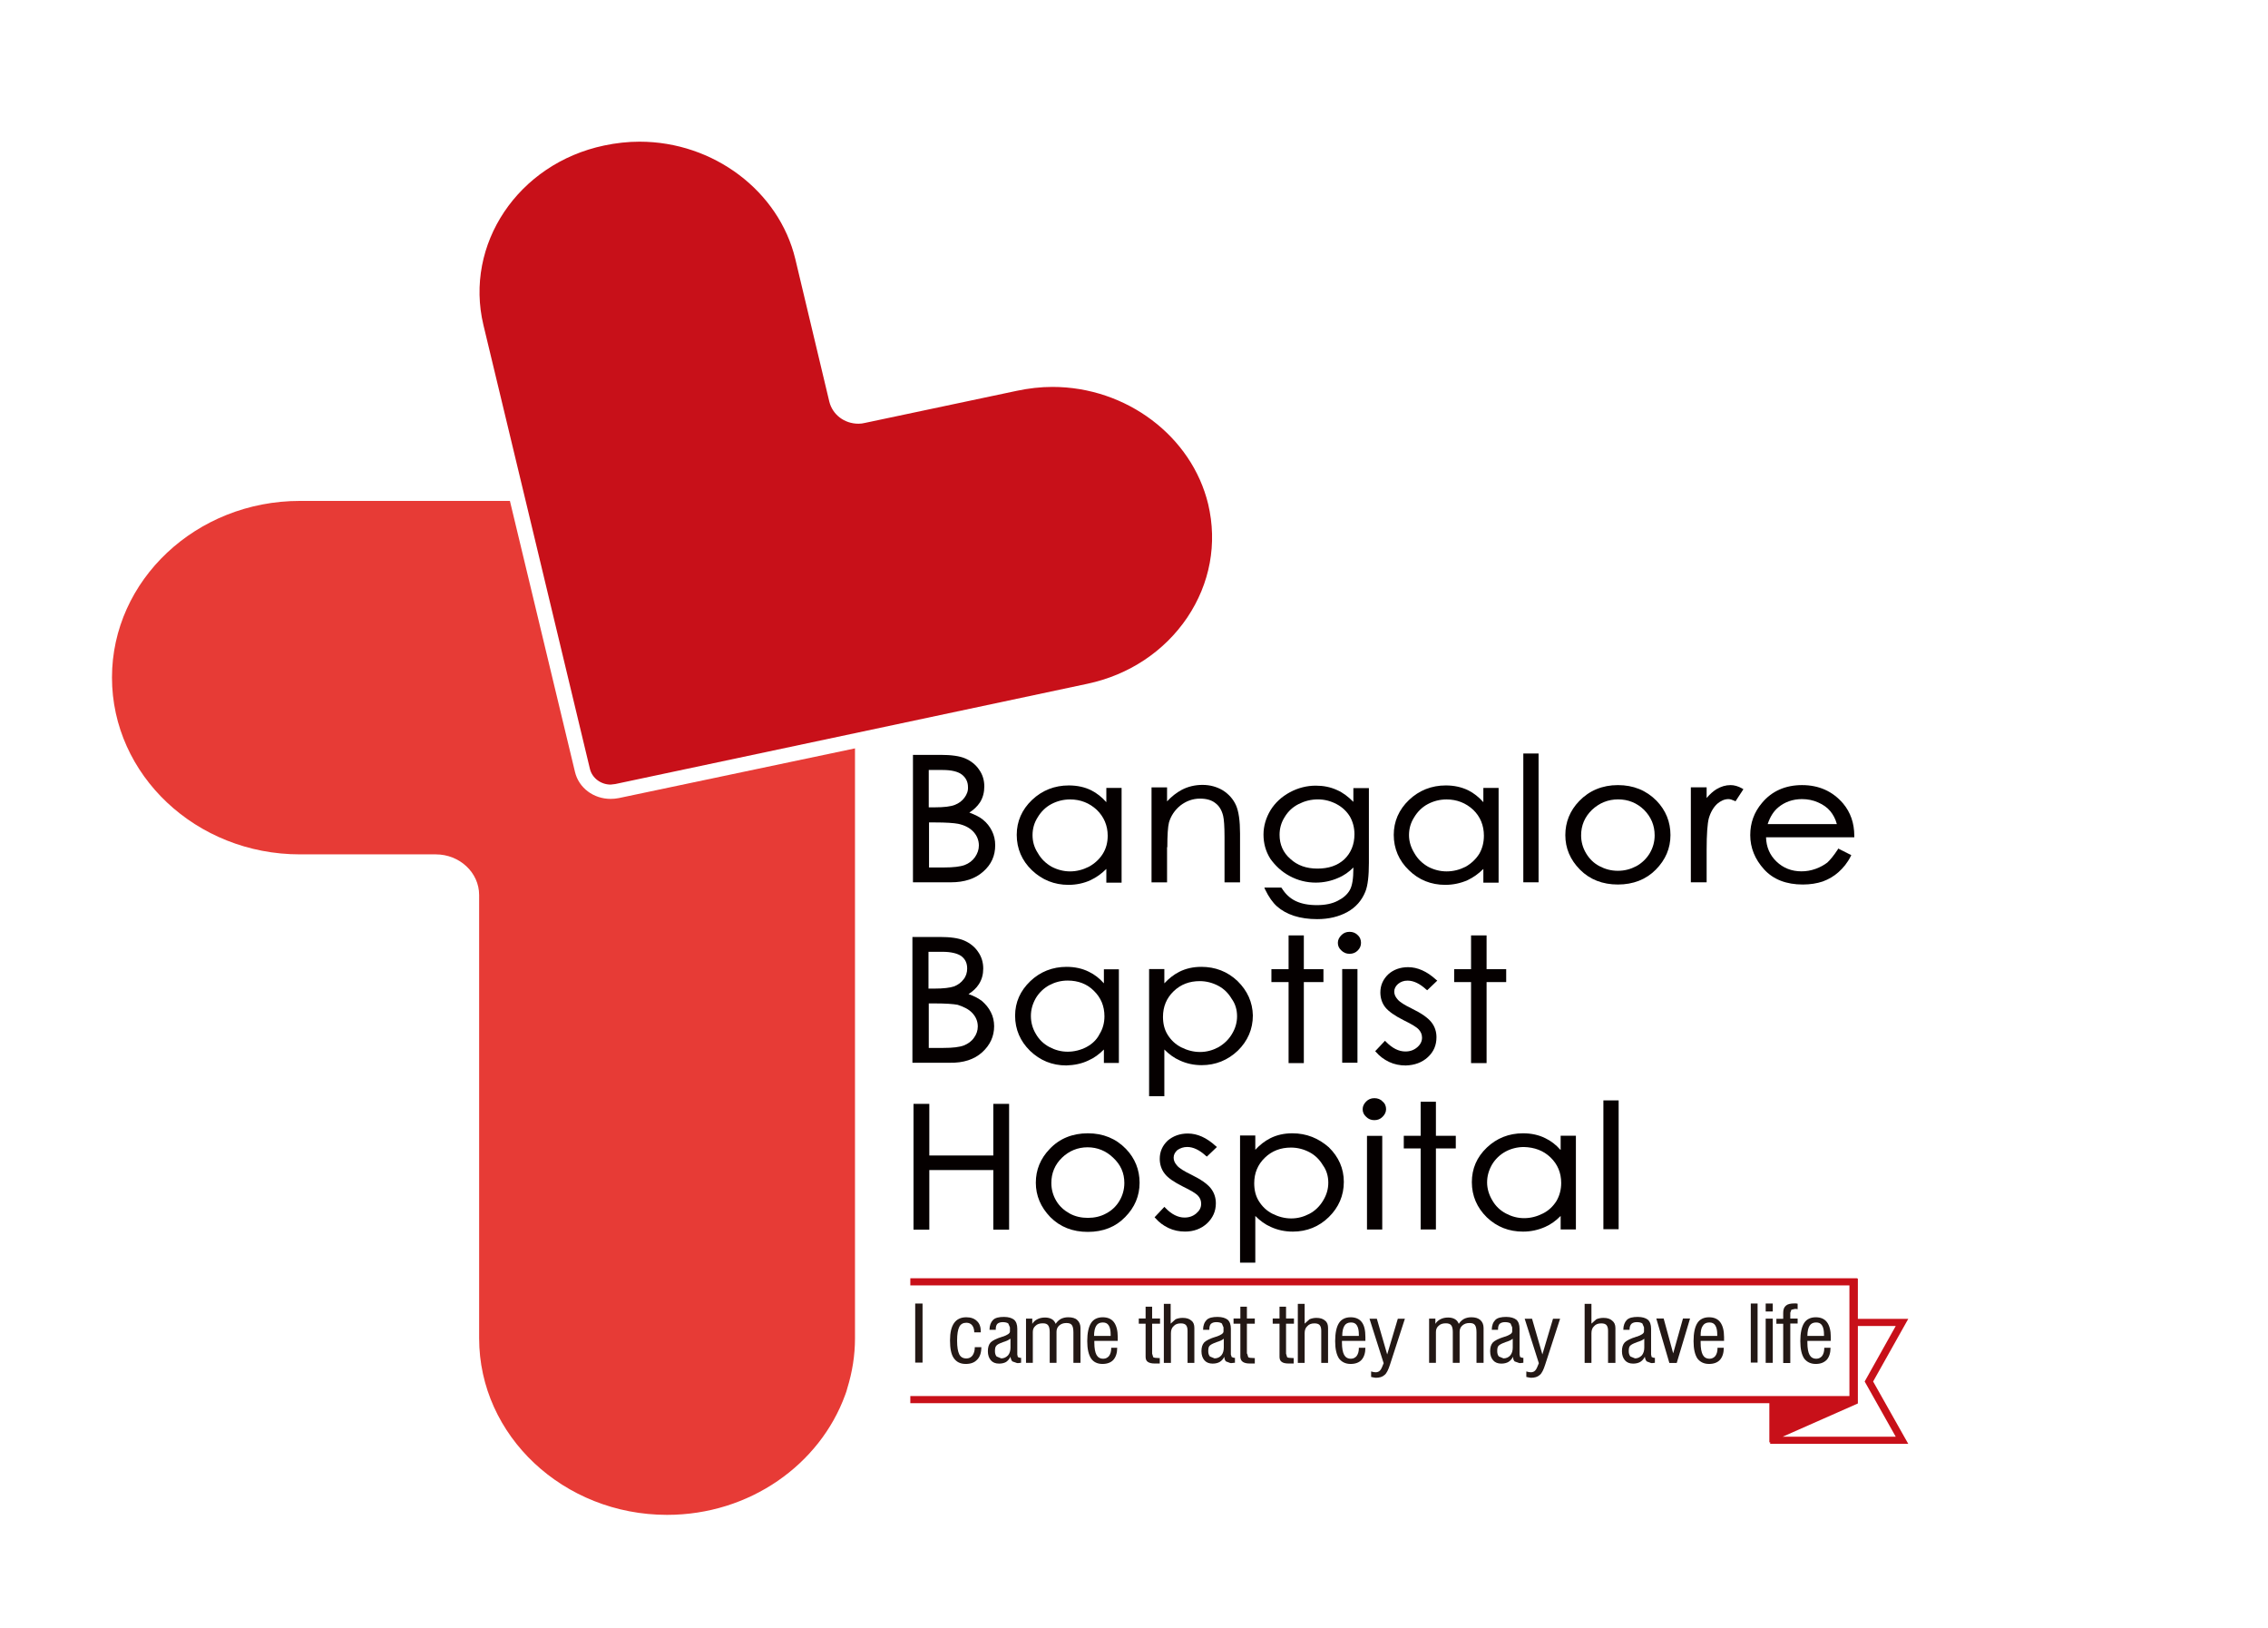 <svg width="163" height="117" viewBox="0 0 163 117" fill="none" xmlns="http://www.w3.org/2000/svg">
<path d="M44.477 57.34C44.281 57.38 44.085 57.399 43.889 57.399C42.656 57.399 41.599 56.61 41.325 55.466L36.647 35.99H21.555C14.097 35.99 8.048 41.693 8.048 48.678C8.048 55.683 14.097 61.385 21.555 61.385H31.322C33.025 61.385 34.435 62.688 34.435 64.305V96.153C34.435 103.158 40.503 108.84 47.941 108.84C53.872 108.84 58.922 105.23 60.743 100.218C60.802 100.06 60.86 99.902 60.9 99.724C61.252 98.58 61.448 97.396 61.448 96.153V92.325V91.851V53.769L44.477 57.34Z" fill="#E73B36"/>
<path d="M86.832 36.225C85.658 31.351 80.96 27.799 75.636 27.799C74.794 27.799 73.933 27.898 73.091 28.076L62.169 30.384C62.012 30.424 61.855 30.443 61.699 30.443C60.681 30.443 59.839 29.792 59.604 28.865L57.157 18.604C55.983 13.73 51.285 10.179 45.961 10.179C45.119 10.179 44.258 10.277 43.416 10.455C37.231 11.757 33.355 17.558 34.745 23.36L37.779 35.988L42.398 55.246C42.555 55.898 43.181 56.371 43.886 56.371L44.219 56.332L61.425 52.681L78.141 49.13C81.136 48.498 83.681 46.801 85.325 44.374C86.969 41.927 87.498 39.047 86.832 36.225Z" fill="#C81019"/>
<path d="M70.664 62.622C71.251 62.109 71.525 61.478 71.525 60.728C71.525 60.353 71.447 60.018 71.29 59.702C71.134 59.386 70.918 59.11 70.644 58.893C70.409 58.696 70.077 58.538 69.666 58.38C69.979 58.183 70.233 57.946 70.429 57.65C70.644 57.315 70.742 56.92 70.742 56.505C70.742 56.071 70.625 55.657 70.37 55.302C70.135 54.947 69.783 54.67 69.372 54.493C68.961 54.315 68.354 54.236 67.591 54.236H65.614V63.392H68.335C69.313 63.392 70.096 63.135 70.664 62.622ZM69.959 59.761C70.214 60.038 70.351 60.373 70.351 60.748C70.351 61.044 70.253 61.32 70.077 61.577C69.901 61.833 69.646 62.03 69.333 62.149C69.02 62.267 68.511 62.326 67.845 62.326H66.769V59.09H67.199C68.002 59.09 68.55 59.13 68.863 59.189C69.333 59.288 69.705 59.485 69.959 59.761ZM69.313 57.315C69.137 57.551 68.922 57.709 68.628 57.828C68.335 57.946 67.845 58.005 67.199 58.005H66.749V55.322H67.747C68.393 55.322 68.863 55.44 69.137 55.657C69.411 55.874 69.568 56.17 69.568 56.545C69.587 56.821 69.49 57.078 69.313 57.315Z" fill="#050000"/>
<path d="M76.791 63.575C77.359 63.575 77.907 63.456 78.377 63.239C78.788 63.042 79.16 62.785 79.512 62.43V63.417H80.608V56.609H79.512V57.635C79.199 57.28 78.827 56.984 78.436 56.787C77.966 56.55 77.418 56.432 76.811 56.432C75.793 56.432 74.893 56.787 74.168 57.477C73.444 58.168 73.072 59.017 73.072 59.983C73.072 60.97 73.444 61.838 74.168 62.529C74.893 63.219 75.773 63.575 76.791 63.575ZM74.208 60.003C74.208 59.549 74.325 59.115 74.579 58.721C74.814 58.326 75.147 57.99 75.558 57.773C75.969 57.556 76.419 57.438 76.909 57.438C77.653 57.438 78.299 57.694 78.827 58.188C79.336 58.681 79.61 59.312 79.61 60.043C79.61 60.536 79.493 60.97 79.258 61.345C79.023 61.72 78.69 62.035 78.26 62.272C77.829 62.489 77.379 62.608 76.909 62.608C76.439 62.608 75.989 62.489 75.578 62.272C75.167 62.035 74.834 61.72 74.599 61.305C74.325 60.891 74.208 60.457 74.208 60.003Z" fill="#050000"/>
<path d="M83.895 60.872C83.895 60.004 83.934 59.412 84.013 59.096C84.15 58.622 84.424 58.208 84.835 57.873C85.246 57.557 85.716 57.379 86.244 57.379C86.694 57.379 87.066 57.478 87.34 57.695C87.614 57.892 87.81 58.208 87.908 58.622C87.967 58.879 88.006 59.372 88.006 60.122V63.397H89.121V59.885C89.121 58.977 89.024 58.287 88.828 57.853C88.632 57.419 88.319 57.063 87.888 56.787C87.458 56.531 86.968 56.393 86.42 56.393C85.892 56.393 85.383 56.511 84.933 56.748C84.561 56.945 84.208 57.221 83.876 57.577V56.57H82.76V63.397H83.876V60.872H83.895Z" fill="#050000"/>
<path d="M92.686 62.94C93.273 63.256 93.899 63.414 94.565 63.414C95.133 63.414 95.681 63.295 96.17 63.078C96.601 62.901 96.953 62.644 97.266 62.328V62.407C97.266 63.118 97.188 63.631 97.012 63.946C96.836 64.262 96.542 64.519 96.15 64.716C95.739 64.933 95.231 65.032 94.643 65.032C94.036 65.032 93.528 64.933 93.116 64.736C92.705 64.538 92.373 64.223 92.118 63.808L92.079 63.769H90.865L90.924 63.907C91.179 64.44 91.472 64.854 91.785 65.13C92.099 65.406 92.51 65.643 92.999 65.801C93.488 65.959 94.056 66.038 94.663 66.038C95.504 66.038 96.229 65.86 96.836 65.525C97.442 65.189 97.873 64.696 98.127 64.065C98.304 63.631 98.382 62.92 98.382 61.993V56.626H97.266V57.612C96.894 57.237 96.503 56.941 96.092 56.764C95.622 56.547 95.113 56.448 94.565 56.448C93.919 56.448 93.293 56.606 92.705 56.922C92.118 57.237 91.648 57.672 91.316 58.204C90.983 58.757 90.807 59.349 90.807 59.961C90.807 60.592 90.963 61.164 91.296 61.697C91.648 62.19 92.099 62.624 92.686 62.94ZM91.962 59.98C91.962 59.526 92.079 59.092 92.333 58.698C92.568 58.303 92.901 57.987 93.332 57.77C93.762 57.553 94.213 57.435 94.722 57.435C95.191 57.435 95.641 57.553 96.053 57.77C96.464 57.987 96.777 58.283 97.012 58.658C97.227 59.033 97.344 59.467 97.344 59.941C97.344 60.671 97.09 61.283 96.62 61.736C96.131 62.19 95.485 62.407 94.682 62.407C93.88 62.407 93.234 62.17 92.745 61.717C92.216 61.263 91.962 60.671 91.962 59.98Z" fill="#050000"/>
<path d="M103.868 63.575C104.435 63.575 104.983 63.456 105.473 63.239C105.884 63.042 106.256 62.785 106.608 62.43V63.417H107.704V56.609H106.608V57.635C106.295 57.28 105.923 56.984 105.531 56.787C105.042 56.55 104.514 56.432 103.907 56.432C102.889 56.432 101.988 56.787 101.264 57.477C100.54 58.168 100.168 59.017 100.168 59.983C100.168 60.97 100.54 61.838 101.264 62.529C101.969 63.219 102.85 63.575 103.868 63.575ZM101.264 60.003C101.264 59.549 101.382 59.115 101.636 58.721C101.871 58.326 102.204 57.99 102.615 57.773C103.026 57.556 103.476 57.438 103.965 57.438C104.709 57.438 105.355 57.694 105.884 58.188C106.393 58.681 106.647 59.312 106.647 60.043C106.647 60.536 106.53 60.97 106.314 61.345C106.079 61.72 105.747 62.035 105.336 62.272C104.905 62.489 104.455 62.608 103.965 62.608C103.496 62.608 103.045 62.489 102.634 62.272C102.223 62.035 101.891 61.72 101.656 61.305C101.401 60.891 101.264 60.457 101.264 60.003Z" fill="#050000"/>
<path d="M116.277 56.408C115.161 56.408 114.222 56.803 113.497 57.553C112.832 58.243 112.499 59.072 112.499 59.999C112.499 60.947 112.851 61.775 113.556 62.486C114.261 63.196 115.181 63.551 116.277 63.551C117.373 63.551 118.293 63.196 118.998 62.486C119.702 61.775 120.055 60.947 120.055 59.999C120.055 59.052 119.722 58.224 119.056 57.533C118.313 56.783 117.393 56.408 116.277 56.408ZM118.919 60.019C118.919 60.473 118.802 60.907 118.567 61.302C118.332 61.696 117.999 62.012 117.608 62.229C117.197 62.446 116.766 62.565 116.277 62.565C115.788 62.565 115.357 62.446 114.946 62.229C114.535 62.012 114.222 61.696 113.987 61.302C113.752 60.907 113.634 60.473 113.634 60.019C113.634 59.309 113.889 58.697 114.417 58.184C114.946 57.691 115.572 57.434 116.296 57.434C117.021 57.434 117.647 57.691 118.156 58.184C118.665 58.697 118.919 59.309 118.919 60.019Z" fill="#050000"/>
<path d="M124.377 56.408C124.025 56.408 123.692 56.507 123.36 56.704C123.105 56.862 122.87 57.079 122.655 57.336V56.566H121.52V63.393H122.655V61.065C122.655 59.92 122.714 59.171 122.811 58.796C122.948 58.322 123.164 57.987 123.418 57.75C123.673 57.533 123.947 57.414 124.221 57.414C124.338 57.414 124.475 57.454 124.651 57.533L124.73 57.572L125.297 56.704L125.2 56.645C124.925 56.487 124.632 56.408 124.377 56.408Z" fill="#050000"/>
<path d="M132.072 61.045C131.798 61.46 131.544 61.775 131.329 61.973C131.094 62.15 130.82 62.308 130.487 62.426C130.154 62.545 129.821 62.604 129.469 62.604C128.764 62.604 128.158 62.367 127.668 61.894C127.198 61.44 126.944 60.868 126.924 60.157H133.267V60.059C133.267 59.131 132.992 58.362 132.464 57.73C131.72 56.862 130.741 56.408 129.508 56.408C128.314 56.408 127.335 56.842 126.631 57.691C126.063 58.362 125.789 59.131 125.789 59.999C125.789 60.907 126.122 61.736 126.787 62.466C127.453 63.196 128.392 63.551 129.567 63.551C130.095 63.551 130.585 63.472 130.996 63.334C131.427 63.176 131.798 62.959 132.131 62.663C132.464 62.367 132.777 61.992 133.012 61.519L133.051 61.44L132.112 60.966L132.072 61.045ZM131.544 58.283C131.74 58.52 131.916 58.835 132.014 59.21H127.042C127.218 58.677 127.472 58.283 127.805 58.007C128.275 57.612 128.862 57.414 129.508 57.414C129.919 57.414 130.311 57.493 130.663 57.651C131.035 57.809 131.329 58.026 131.544 58.283Z" fill="#050000"/>
<path d="M70.586 75.607C71.154 75.094 71.448 74.462 71.448 73.732C71.448 73.377 71.369 73.022 71.213 72.726C71.056 72.41 70.841 72.154 70.567 71.917C70.332 71.739 70.019 71.562 69.608 71.424C69.921 71.226 70.175 70.99 70.351 70.713C70.567 70.378 70.665 70.003 70.665 69.588C70.665 69.154 70.547 68.74 70.293 68.385C70.058 68.03 69.705 67.753 69.294 67.576C68.883 67.398 68.296 67.319 67.533 67.319H65.575V76.357H68.257C69.236 76.376 70.019 76.12 70.586 75.607ZM69.255 70.358C69.079 70.595 68.864 70.753 68.57 70.871C68.276 70.97 67.807 71.029 67.161 71.029H66.73V68.385H67.728C68.355 68.385 68.825 68.503 69.099 68.701C69.373 68.918 69.51 69.194 69.51 69.588C69.51 69.865 69.431 70.141 69.255 70.358ZM69.882 72.785C70.136 73.061 70.273 73.377 70.273 73.752C70.273 74.048 70.175 74.324 69.999 74.561C69.823 74.817 69.568 74.995 69.275 75.113C68.962 75.232 68.472 75.291 67.807 75.291H66.75V72.094H67.18C67.963 72.094 68.511 72.134 68.825 72.193C69.255 72.331 69.627 72.509 69.882 72.785Z" fill="#050000"/>
<path d="M78.221 76.194C78.632 76.017 79.004 75.741 79.336 75.405V76.372H80.413V69.643H79.336V70.65C79.023 70.295 78.671 70.018 78.26 69.821C77.79 69.584 77.242 69.466 76.655 69.466C75.637 69.466 74.756 69.821 74.051 70.492C73.327 71.183 72.955 72.011 72.955 72.978C72.955 73.965 73.327 74.813 74.032 75.504C74.756 76.194 75.617 76.55 76.635 76.55C77.203 76.53 77.731 76.431 78.221 76.194ZM78.084 75.228C77.672 75.445 77.203 75.563 76.733 75.563C76.263 75.563 75.832 75.445 75.421 75.228C75.01 75.01 74.678 74.695 74.443 74.28C74.208 73.886 74.09 73.452 74.09 72.998C74.09 72.544 74.208 72.13 74.443 71.715C74.678 71.321 75.01 71.005 75.402 70.788C75.813 70.571 76.244 70.452 76.733 70.452C77.477 70.452 78.123 70.689 78.612 71.183C79.121 71.676 79.376 72.287 79.376 73.018C79.376 73.491 79.258 73.925 79.023 74.3C78.827 74.695 78.495 75.01 78.084 75.228Z" fill="#050000"/>
<path d="M88.946 70.492C88.222 69.801 87.341 69.466 86.343 69.466C85.755 69.466 85.227 69.584 84.757 69.821C84.366 70.018 84.013 70.295 83.681 70.65V69.624H82.585V78.76H83.681V75.405C84.013 75.741 84.385 76.017 84.796 76.194C85.266 76.412 85.795 76.53 86.362 76.53C87.361 76.53 88.242 76.175 88.966 75.484C89.67 74.793 90.042 73.945 90.042 72.958C90.023 72.011 89.651 71.183 88.946 70.492ZM88.907 73.018C88.907 73.452 88.79 73.886 88.535 74.3C88.3 74.695 87.968 75.01 87.556 75.247C87.145 75.464 86.715 75.583 86.245 75.583C85.775 75.583 85.325 75.464 84.894 75.247C84.464 75.03 84.15 74.715 83.915 74.34C83.681 73.965 83.583 73.531 83.583 73.057C83.583 72.327 83.837 71.715 84.346 71.222C84.855 70.729 85.481 70.492 86.225 70.492C86.695 70.492 87.145 70.61 87.556 70.827C87.968 71.044 88.281 71.36 88.516 71.755C88.79 72.13 88.907 72.564 88.907 73.018Z" fill="#050000"/>
<path d="M93.706 76.382V70.561H95.115V69.634H93.706V67.207H92.61V69.634H91.376V70.561H92.61V76.382H93.706Z" fill="#050000"/>
<path d="M96.993 66.95C96.758 66.95 96.562 67.029 96.406 67.187C96.249 67.345 96.151 67.522 96.151 67.74C96.151 67.957 96.23 68.134 96.406 68.292C96.562 68.45 96.758 68.529 96.993 68.529C97.228 68.529 97.424 68.45 97.58 68.292C97.737 68.134 97.815 67.957 97.815 67.74C97.815 67.522 97.737 67.325 97.58 67.187C97.424 67.029 97.228 66.95 96.993 66.95Z" fill="#050000"/>
<path d="M97.56 69.625H96.463V76.354H97.56V69.625Z" fill="#050000"/>
<path d="M102.612 75.961C103.043 75.567 103.238 75.093 103.238 74.521C103.238 74.126 103.121 73.751 102.866 73.436C102.612 73.12 102.162 72.804 101.477 72.469C100.948 72.212 100.596 71.995 100.439 71.798C100.282 71.62 100.204 71.443 100.204 71.245C100.204 71.028 100.302 70.851 100.478 70.693C100.674 70.535 100.889 70.456 101.163 70.456C101.594 70.456 102.044 70.673 102.494 71.088L102.573 71.147L103.297 70.456L103.219 70.397C102.553 69.785 101.868 69.489 101.203 69.489C100.635 69.489 100.145 69.667 99.774 70.002C99.402 70.358 99.206 70.792 99.206 71.305C99.206 71.699 99.323 72.074 99.558 72.37C99.793 72.666 100.243 72.982 100.87 73.297C101.437 73.574 101.809 73.791 101.966 73.968C102.123 74.146 102.201 74.324 102.201 74.56C102.201 74.817 102.083 75.054 101.848 75.251C101.614 75.448 101.34 75.547 101.007 75.547C100.517 75.547 100.067 75.31 99.617 74.856L99.539 74.777L98.834 75.527L98.893 75.586C99.147 75.882 99.46 76.119 99.832 76.297C100.204 76.474 100.615 76.553 101.026 76.553C101.672 76.534 102.201 76.336 102.612 75.961Z" fill="#050000"/>
<path d="M106.84 76.382V70.561H108.249V69.634H106.84V67.207H105.724V69.634H104.51V70.561H105.724V76.382H106.84Z" fill="#050000"/>
<path d="M71.389 83.02H66.789V79.311H65.653V88.348H66.789V84.066H71.389V88.348H72.524V79.311H71.389V83.02Z" fill="#050000"/>
<path d="M78.183 81.425C77.087 81.425 76.147 81.8 75.443 82.549C74.777 83.24 74.444 84.049 74.444 84.977C74.444 85.904 74.797 86.733 75.482 87.443C76.186 88.153 77.087 88.509 78.183 88.509C79.279 88.509 80.18 88.153 80.865 87.443C81.55 86.752 81.902 85.924 81.902 84.977C81.902 84.049 81.57 83.22 80.924 82.549C80.199 81.8 79.279 81.425 78.183 81.425ZM80.806 84.996C80.806 85.45 80.689 85.884 80.454 86.279C80.219 86.674 79.906 86.969 79.495 87.186C79.103 87.404 78.653 87.502 78.183 87.502C77.713 87.502 77.263 87.404 76.872 87.186C76.48 86.969 76.147 86.674 75.912 86.279C75.677 85.884 75.56 85.45 75.56 84.996C75.56 84.286 75.815 83.674 76.323 83.181C76.832 82.688 77.459 82.431 78.163 82.431C78.868 82.431 79.495 82.688 80.004 83.181C80.552 83.694 80.806 84.286 80.806 84.996Z" fill="#050000"/>
<path d="M85.328 82.408C85.758 82.408 86.208 82.625 86.659 83.04L86.737 83.099L87.461 82.408L87.383 82.349C86.717 81.737 86.052 81.441 85.367 81.441C84.799 81.441 84.31 81.619 83.918 81.954C83.546 82.31 83.35 82.744 83.35 83.257C83.35 83.651 83.468 84.026 83.703 84.322C83.938 84.638 84.388 84.934 85.014 85.25C85.582 85.526 85.954 85.743 86.11 85.921C86.267 86.098 86.326 86.276 86.326 86.493C86.326 86.769 86.208 86.986 85.973 87.183C85.739 87.381 85.465 87.479 85.132 87.479C84.662 87.479 84.192 87.243 83.761 86.789L83.683 86.71L82.978 87.46L83.037 87.519C83.292 87.815 83.605 88.052 83.977 88.229C84.349 88.407 84.76 88.486 85.171 88.486C85.797 88.486 86.326 88.288 86.756 87.894C87.168 87.499 87.383 87.025 87.383 86.453C87.383 86.059 87.265 85.684 87.011 85.368C86.756 85.052 86.306 84.737 85.621 84.401C85.093 84.145 84.74 83.928 84.584 83.73C84.427 83.553 84.349 83.375 84.349 83.178C84.349 82.961 84.447 82.783 84.623 82.625C84.838 82.487 85.053 82.408 85.328 82.408Z" fill="#050000"/>
<path d="M92.88 81.425C92.293 81.425 91.765 81.543 91.295 81.78C90.903 81.977 90.551 82.254 90.218 82.609V81.583H89.122V90.719H90.218V87.364C90.551 87.7 90.923 87.976 91.334 88.153C91.804 88.37 92.332 88.489 92.919 88.489C93.918 88.489 94.799 88.134 95.503 87.443C96.208 86.752 96.58 85.904 96.58 84.917C96.58 83.951 96.208 83.122 95.503 82.431C94.76 81.78 93.898 81.425 92.88 81.425ZM95.464 84.977C95.464 85.411 95.347 85.845 95.092 86.259C94.857 86.654 94.525 86.989 94.114 87.206C93.703 87.423 93.272 87.542 92.802 87.542C92.332 87.542 91.882 87.423 91.451 87.206C91.021 86.989 90.708 86.674 90.473 86.299C90.238 85.924 90.14 85.49 90.14 85.016C90.14 84.286 90.394 83.674 90.903 83.181C91.412 82.688 92.039 82.451 92.782 82.451C93.252 82.451 93.703 82.569 94.114 82.786C94.525 83.003 94.838 83.319 95.073 83.714C95.347 84.089 95.464 84.523 95.464 84.977Z" fill="#050000"/>
<path d="M98.775 78.902C98.54 78.902 98.345 78.981 98.188 79.139C98.031 79.297 97.934 79.475 97.934 79.692C97.934 79.909 98.012 80.086 98.188 80.244C98.345 80.402 98.54 80.481 98.775 80.481C99.01 80.481 99.206 80.402 99.362 80.244C99.519 80.086 99.617 79.909 99.617 79.692C99.617 79.475 99.539 79.277 99.362 79.139C99.225 78.981 99.01 78.902 98.775 78.902Z" fill="#050000"/>
<path d="M99.341 81.609H98.245V88.338H99.341V81.609Z" fill="#050000"/>
<path d="M103.198 79.158H102.102V81.605H100.889V82.513H102.102V88.334H103.198V82.513H104.627V81.605H103.198V79.158Z" fill="#050000"/>
<path d="M112.143 82.609C111.83 82.254 111.477 81.977 111.066 81.78C110.597 81.543 110.048 81.425 109.461 81.425C108.443 81.425 107.563 81.78 106.858 82.451C106.134 83.141 105.781 83.97 105.781 84.937C105.781 85.924 106.153 86.772 106.858 87.463C107.582 88.153 108.443 88.489 109.461 88.489C110.029 88.489 110.557 88.37 111.047 88.153C111.458 87.976 111.83 87.7 112.163 87.364V88.331H113.259V81.602H112.163V82.609H112.143ZM111.438 83.161C111.947 83.654 112.202 84.266 112.202 84.996C112.202 85.47 112.084 85.904 111.869 86.279C111.634 86.654 111.321 86.969 110.89 87.186C110.46 87.404 110.009 87.522 109.54 87.522C109.07 87.522 108.639 87.404 108.228 87.186C107.817 86.969 107.484 86.654 107.249 86.239C107.014 85.845 106.877 85.411 106.877 84.957C106.877 84.503 106.995 84.089 107.23 83.674C107.465 83.28 107.797 82.964 108.189 82.747C108.58 82.53 109.05 82.411 109.52 82.411C110.283 82.431 110.929 82.668 111.438 83.161Z" fill="#050000"/>
<path d="M116.331 79.061H115.235V88.316H116.331V79.061Z" fill="#050000"/>
<path d="M110.577 54.138H109.48V63.392H110.577V54.138Z" fill="#050000"/>
<path d="M137.145 94.759H133.524V91.859L133.485 91.878V91.839H65.424V92.352H132.389H132.917V94.759V95.272V100.304H127.75H127.201H127.143H65.424V100.817H127.162V103.639L127.221 103.619V103.737H137.145L134.62 99.258L137.145 94.759ZM136.245 103.224H128.121L133.524 100.837V95.272H136.245L134.013 99.258L136.245 103.224Z" fill="#C81019"/>
<path d="M66.303 93.657H65.775V97.9H66.303V93.657Z" fill="#231815"/>
<path d="M70.058 96.793H70.528C70.528 97.188 70.43 97.484 70.234 97.681C70.039 97.898 69.764 97.997 69.412 97.997C69.021 97.997 68.747 97.859 68.551 97.583C68.355 97.306 68.277 96.872 68.277 96.3C68.277 95.748 68.375 95.333 68.57 95.057C68.766 94.781 69.06 94.643 69.451 94.643C69.784 94.643 70.039 94.741 70.215 94.919C70.41 95.096 70.489 95.353 70.489 95.669V95.728H70.019C70.019 95.511 69.96 95.333 69.862 95.215C69.764 95.096 69.627 95.037 69.451 95.037C69.216 95.037 69.04 95.136 68.942 95.333C68.844 95.531 68.786 95.846 68.786 96.32C68.786 96.793 68.844 97.109 68.942 97.306C69.04 97.504 69.216 97.602 69.451 97.602C69.627 97.602 69.764 97.543 69.882 97.405C69.999 97.247 70.058 97.05 70.058 96.793Z" fill="#231815"/>
<path d="M73.367 97.913L73.21 97.933H73.093L72.76 97.815C72.681 97.736 72.642 97.617 72.623 97.479C72.544 97.637 72.447 97.755 72.309 97.854C72.172 97.933 71.996 97.973 71.801 97.973C71.546 97.973 71.35 97.894 71.213 97.736C71.076 97.578 70.998 97.361 70.998 97.085C70.998 96.808 71.057 96.611 71.194 96.453C71.331 96.315 71.605 96.177 72.035 96.039H72.055C72.407 95.921 72.584 95.802 72.584 95.664V95.368L72.466 95.092C72.388 95.032 72.251 94.993 72.075 94.993C71.898 94.993 71.781 95.032 71.683 95.112C71.605 95.19 71.566 95.329 71.566 95.486V95.546H71.115C71.115 95.23 71.213 94.993 71.37 94.835C71.527 94.677 71.801 94.618 72.153 94.618C72.486 94.618 72.721 94.697 72.877 94.816C73.034 94.954 73.112 95.171 73.112 95.467V97.321L73.151 97.499L73.308 97.558H73.367H73.386V97.913H73.367ZM72.584 96.197C72.505 96.276 72.329 96.355 72.075 96.433L72.035 96.453C71.801 96.532 71.664 96.611 71.605 96.69C71.527 96.769 71.507 96.907 71.507 97.085C71.507 97.243 71.546 97.361 71.624 97.46L71.957 97.598C72.153 97.598 72.309 97.519 72.447 97.381C72.564 97.243 72.623 97.045 72.623 96.828V96.197H72.584Z" fill="#231815"/>
<path d="M73.739 97.918V94.741H74.189V95.116C74.287 94.958 74.404 94.86 74.561 94.781C74.718 94.702 74.894 94.662 75.109 94.662C75.305 94.662 75.461 94.702 75.598 94.781C75.735 94.86 75.814 94.978 75.872 95.116C75.97 94.958 76.107 94.84 76.244 94.761C76.401 94.682 76.577 94.643 76.773 94.643C77.047 94.643 77.282 94.702 77.419 94.84C77.575 94.978 77.654 95.175 77.654 95.412V97.918H77.145V95.728C77.145 95.471 77.106 95.294 77.027 95.195C76.949 95.096 76.832 95.057 76.636 95.057C76.421 95.057 76.264 95.116 76.127 95.234C75.99 95.353 75.931 95.511 75.931 95.688V97.918H75.442V95.708C75.442 95.471 75.403 95.314 75.324 95.215C75.246 95.116 75.129 95.077 74.933 95.077C74.718 95.077 74.541 95.136 74.424 95.254C74.287 95.373 74.228 95.511 74.228 95.708V97.918H73.739Z" fill="#231815"/>
<path d="M79.823 96.833H80.293C80.293 97.208 80.195 97.504 80.019 97.701C79.843 97.898 79.569 97.997 79.236 97.997C78.864 97.997 78.59 97.859 78.414 97.602C78.237 97.326 78.14 96.931 78.14 96.359C78.14 95.767 78.237 95.333 78.414 95.057C78.59 94.781 78.883 94.643 79.255 94.643C79.608 94.643 79.882 94.761 80.058 94.998C80.234 95.234 80.332 95.59 80.332 96.063V96.241V96.34H78.649V96.478C78.649 96.872 78.707 97.168 78.805 97.346C78.903 97.523 79.06 97.622 79.294 97.622C79.471 97.622 79.608 97.543 79.706 97.425C79.803 97.287 79.862 97.109 79.862 96.872V96.833H79.823ZM78.629 95.984H79.823V95.905C79.823 95.609 79.784 95.392 79.686 95.234C79.588 95.077 79.451 95.017 79.255 95.017C79.04 95.017 78.883 95.096 78.786 95.254C78.688 95.412 78.629 95.649 78.629 95.984Z" fill="#231815"/>
<path d="M82.803 97.256L82.882 97.513C82.94 97.552 83.058 97.572 83.254 97.572H83.312H83.352V97.966H83.234H82.999C82.764 97.966 82.608 97.927 82.49 97.848C82.373 97.769 82.334 97.631 82.334 97.473V95.105H81.844V94.73H82.334V93.882H82.803V94.73H83.371V95.105H82.803V97.256Z" fill="#231815"/>
<path d="M83.645 97.923V93.681H84.135V95.101L84.487 94.786C84.624 94.727 84.8 94.687 84.996 94.687C85.27 94.687 85.466 94.746 85.623 94.884C85.779 95.003 85.838 95.18 85.838 95.417V97.923H85.349V95.614C85.349 95.417 85.309 95.299 85.231 95.2C85.153 95.121 85.035 95.082 84.859 95.082C84.644 95.082 84.468 95.141 84.35 95.279C84.213 95.397 84.154 95.575 84.154 95.792V97.923H83.645Z" fill="#231815"/>
<path d="M88.697 97.913L88.54 97.933H88.423L88.109 97.815C88.031 97.736 87.992 97.617 87.992 97.479C87.914 97.637 87.816 97.755 87.659 97.854C87.522 97.933 87.346 97.973 87.15 97.973C86.896 97.973 86.7 97.894 86.563 97.736C86.426 97.578 86.348 97.361 86.348 97.085C86.348 96.808 86.406 96.611 86.543 96.453C86.68 96.315 86.954 96.177 87.385 96.039H87.405C87.757 95.921 87.933 95.802 87.933 95.664V95.368L87.816 95.092C87.737 95.032 87.6 94.993 87.424 94.993C87.248 94.993 87.131 95.032 87.033 95.112C86.954 95.19 86.915 95.329 86.915 95.486V95.546H86.465C86.465 95.23 86.563 94.993 86.72 94.835C86.876 94.677 87.15 94.618 87.503 94.618C87.835 94.618 88.07 94.697 88.227 94.816C88.383 94.954 88.462 95.171 88.462 95.467V97.321L88.52 97.499L88.677 97.558H88.736H88.755V97.913H88.697ZM87.933 96.197C87.855 96.276 87.679 96.355 87.424 96.433L87.385 96.453C87.15 96.532 87.013 96.611 86.935 96.69C86.857 96.769 86.837 96.907 86.837 97.085C86.837 97.243 86.876 97.361 86.954 97.46L87.287 97.598C87.483 97.598 87.659 97.519 87.777 97.381C87.894 97.243 87.953 97.045 87.953 96.828V96.197H87.933Z" fill="#231815"/>
<path d="M89.633 97.256L89.712 97.513C89.77 97.552 89.888 97.572 90.084 97.572H90.142H90.182V97.966H90.064H89.829C89.594 97.966 89.438 97.927 89.32 97.848C89.203 97.769 89.144 97.631 89.144 97.473V95.105H88.655V94.73H89.144V93.882H89.614V94.73H90.182V95.105H89.614V97.256H89.633Z" fill="#231815"/>
<path d="M92.428 97.256L92.506 97.513C92.565 97.552 92.682 97.572 92.878 97.572H92.937H92.976V97.966H92.859H92.624C92.389 97.966 92.213 97.927 92.115 97.848C91.997 97.769 91.958 97.631 91.958 97.473V95.105H91.469V94.73H91.958V93.882H92.428V94.73H92.996V95.105H92.428V97.256Z" fill="#231815"/>
<path d="M93.274 97.923V93.681H93.764V95.101L94.116 94.786C94.253 94.727 94.429 94.687 94.606 94.687C94.879 94.687 95.075 94.746 95.232 94.884C95.388 95.003 95.447 95.18 95.447 95.417V97.923H94.958V95.614C94.958 95.417 94.919 95.299 94.84 95.2C94.762 95.121 94.645 95.082 94.469 95.082C94.253 95.082 94.077 95.141 93.96 95.279C93.823 95.397 93.764 95.575 93.764 95.792V97.923H93.274Z" fill="#231815"/>
<path d="M97.66 96.833H98.13C98.13 97.208 98.032 97.504 97.856 97.701C97.68 97.898 97.406 97.997 97.073 97.997C96.701 97.997 96.427 97.859 96.231 97.602C96.055 97.326 95.957 96.931 95.957 96.359C95.957 95.767 96.055 95.333 96.231 95.057C96.407 94.781 96.701 94.643 97.073 94.643C97.425 94.643 97.699 94.761 97.875 94.998C98.052 95.234 98.13 95.59 98.13 96.063V96.241V96.34H96.446V96.478C96.446 96.872 96.505 97.168 96.603 97.346C96.701 97.523 96.858 97.622 97.092 97.622C97.269 97.622 97.406 97.543 97.503 97.425C97.601 97.287 97.66 97.109 97.66 96.872V96.833ZM96.466 95.984H97.66V95.905C97.66 95.609 97.621 95.392 97.523 95.234C97.425 95.077 97.288 95.017 97.092 95.017C96.877 95.017 96.72 95.096 96.623 95.254C96.525 95.412 96.466 95.649 96.466 95.984Z" fill="#231815"/>
<path d="M98.542 98.931V98.537L98.699 98.576L98.855 98.596C98.993 98.596 99.11 98.556 99.188 98.458C99.266 98.379 99.345 98.201 99.443 97.945L98.425 94.748H98.953L99.697 97.313L100.461 94.748H100.969L99.893 98.063C99.775 98.418 99.658 98.675 99.501 98.793C99.345 98.931 99.149 98.99 98.875 98.99L98.738 98.971L98.542 98.931Z" fill="#231815"/>
<path d="M102.709 97.918V94.741H103.16V95.116C103.258 94.958 103.375 94.86 103.532 94.781C103.688 94.702 103.864 94.662 104.08 94.662C104.275 94.662 104.432 94.702 104.569 94.781C104.706 94.86 104.784 94.978 104.843 95.116C104.941 94.958 105.078 94.84 105.215 94.761C105.372 94.682 105.548 94.643 105.744 94.643C106.018 94.643 106.233 94.702 106.389 94.84C106.546 94.978 106.624 95.175 106.624 95.412V97.918H106.115V95.728C106.115 95.471 106.076 95.294 105.998 95.195C105.92 95.096 105.802 95.057 105.607 95.057C105.391 95.057 105.235 95.116 105.098 95.234C104.961 95.353 104.902 95.511 104.902 95.688V97.918H104.412V95.708C104.412 95.471 104.373 95.314 104.295 95.215C104.217 95.116 104.08 95.077 103.904 95.077C103.688 95.077 103.512 95.136 103.395 95.254C103.258 95.373 103.199 95.511 103.199 95.708V97.918H102.709Z" fill="#231815"/>
<path d="M109.464 97.913L109.308 97.933H109.19L108.857 97.815C108.779 97.736 108.74 97.617 108.74 97.479C108.662 97.637 108.564 97.755 108.407 97.854C108.27 97.933 108.094 97.973 107.898 97.973C107.644 97.973 107.448 97.894 107.311 97.736C107.174 97.578 107.096 97.361 107.096 97.085C107.096 96.808 107.154 96.611 107.291 96.453C107.428 96.315 107.703 96.177 108.133 96.039H108.153C108.505 95.921 108.681 95.802 108.681 95.664V95.368L108.564 95.092C108.485 95.032 108.348 94.993 108.172 94.993C107.996 94.993 107.879 95.032 107.781 95.112C107.703 95.19 107.663 95.329 107.663 95.486V95.546H107.213C107.213 95.23 107.311 94.993 107.468 94.835C107.624 94.677 107.898 94.618 108.251 94.618C108.583 94.618 108.818 94.697 108.975 94.816C109.131 94.954 109.21 95.171 109.21 95.467V97.321L109.249 97.499L109.405 97.558H109.464H109.484V97.913H109.464ZM108.701 96.197C108.623 96.276 108.446 96.355 108.192 96.433L108.153 96.453C107.918 96.532 107.781 96.611 107.703 96.69C107.624 96.769 107.605 96.907 107.605 97.085C107.605 97.243 107.644 97.361 107.722 97.46L108.055 97.598C108.251 97.598 108.427 97.519 108.544 97.381C108.662 97.243 108.72 97.045 108.72 96.828V96.197H108.701Z" fill="#231815"/>
<path d="M109.696 98.931V98.537L109.852 98.576L110.009 98.596C110.146 98.596 110.263 98.556 110.342 98.458C110.42 98.379 110.498 98.201 110.596 97.945L109.578 94.748H110.107L110.85 97.313L111.614 94.748H112.123L111.046 98.063C110.929 98.418 110.811 98.675 110.655 98.793C110.498 98.931 110.302 98.99 110.028 98.99L109.891 98.971L109.696 98.931Z" fill="#231815"/>
<path d="M113.887 97.923V93.681H114.376V95.101L114.728 94.786C114.865 94.727 115.042 94.687 115.237 94.687C115.511 94.687 115.707 94.746 115.864 94.884C116.02 95.003 116.099 95.18 116.099 95.417V97.923H115.57V95.614C115.57 95.417 115.531 95.299 115.453 95.2C115.374 95.121 115.257 95.082 115.081 95.082C114.865 95.082 114.689 95.141 114.572 95.279C114.435 95.397 114.376 95.575 114.376 95.792V97.923H113.887Z" fill="#231815"/>
<path d="M118.937 97.913L118.781 97.933H118.663L118.35 97.815C118.272 97.736 118.233 97.617 118.213 97.479C118.135 97.637 118.037 97.755 117.88 97.854C117.743 97.933 117.567 97.973 117.371 97.973C117.117 97.973 116.921 97.894 116.784 97.736C116.647 97.578 116.569 97.361 116.569 97.085C116.569 96.808 116.628 96.611 116.765 96.453C116.902 96.315 117.176 96.177 117.606 96.039H117.626C117.978 95.921 118.154 95.802 118.154 95.664V95.368L118.037 95.092C117.959 95.032 117.822 94.993 117.645 94.993C117.469 94.993 117.352 95.032 117.254 95.112C117.176 95.19 117.117 95.329 117.117 95.486V95.546H116.667C116.667 95.23 116.765 94.993 116.921 94.835C117.078 94.677 117.352 94.618 117.704 94.618C118.037 94.618 118.272 94.697 118.428 94.816C118.585 94.954 118.663 95.171 118.663 95.467V97.321L118.702 97.499L118.859 97.558H118.918H118.937V97.913ZM118.154 96.197C118.076 96.276 117.9 96.355 117.645 96.433L117.606 96.453C117.371 96.532 117.234 96.611 117.156 96.69C117.078 96.769 117.058 96.907 117.058 97.085C117.058 97.243 117.097 97.361 117.176 97.46L117.508 97.598C117.704 97.598 117.861 97.519 117.998 97.381C118.115 97.243 118.174 97.045 118.174 96.828V96.197H118.154Z" fill="#231815"/>
<path d="M119.977 97.928L119.037 94.731H119.566L120.251 97.237L120.955 94.731H121.464L120.505 97.928H119.977Z" fill="#231815"/>
<path d="M123.418 96.833H123.888C123.888 97.208 123.79 97.504 123.614 97.701C123.437 97.898 123.163 97.997 122.831 97.997C122.459 97.997 122.185 97.859 121.989 97.602C121.813 97.326 121.715 96.931 121.715 96.359C121.715 95.767 121.813 95.333 121.989 95.057C122.165 94.781 122.459 94.643 122.831 94.643C123.183 94.643 123.457 94.761 123.633 94.998C123.809 95.234 123.907 95.59 123.907 96.063V96.241V96.34H122.224V96.478C122.224 96.872 122.283 97.168 122.38 97.346C122.478 97.523 122.635 97.622 122.87 97.622C123.046 97.622 123.183 97.543 123.281 97.425C123.379 97.287 123.437 97.109 123.437 96.872V96.833H123.418ZM122.224 95.984H123.418V95.905C123.418 95.609 123.379 95.392 123.281 95.234C123.183 95.077 123.046 95.017 122.85 95.017C122.635 95.017 122.478 95.096 122.38 95.254C122.263 95.412 122.224 95.649 122.224 95.984Z" fill="#231815"/>
<path d="M126.317 93.656H125.828V97.899H126.317V93.656Z" fill="#231815"/>
<path d="M126.899 93.656H127.408V94.228H126.899V93.656ZM126.899 94.742H127.408V97.918H126.899V94.742Z" fill="#231815"/>
<path d="M128.158 97.931V95.11H127.668V94.754H128.158V94.32C128.158 94.084 128.217 93.926 128.354 93.807C128.491 93.689 128.686 93.649 128.98 93.649H129.078L129.195 93.669V94.064L129.097 94.044H129L128.745 94.103L128.667 94.32V94.735H129.195V95.09H128.667V97.931H128.158Z" fill="#231815"/>
<path d="M131.09 96.833H131.559C131.559 97.208 131.462 97.504 131.285 97.701C131.09 97.898 130.835 97.997 130.502 97.997C130.131 97.997 129.857 97.859 129.661 97.602C129.485 97.326 129.387 96.931 129.387 96.359C129.387 95.767 129.485 95.333 129.661 95.057C129.837 94.781 130.131 94.643 130.502 94.643C130.855 94.643 131.129 94.761 131.305 94.998C131.481 95.234 131.579 95.59 131.579 96.063V96.241V96.34H129.896V96.478C129.896 96.872 129.954 97.168 130.052 97.346C130.15 97.523 130.307 97.622 130.542 97.622C130.718 97.622 130.855 97.543 130.953 97.425C131.051 97.287 131.109 97.109 131.109 96.872V96.833H131.09ZM129.896 95.984H131.09V95.905C131.09 95.609 131.051 95.392 130.953 95.234C130.855 95.077 130.718 95.017 130.522 95.017C130.307 95.017 130.15 95.096 130.052 95.254C129.954 95.412 129.896 95.649 129.896 95.984Z" fill="#231815"/>
</svg>
